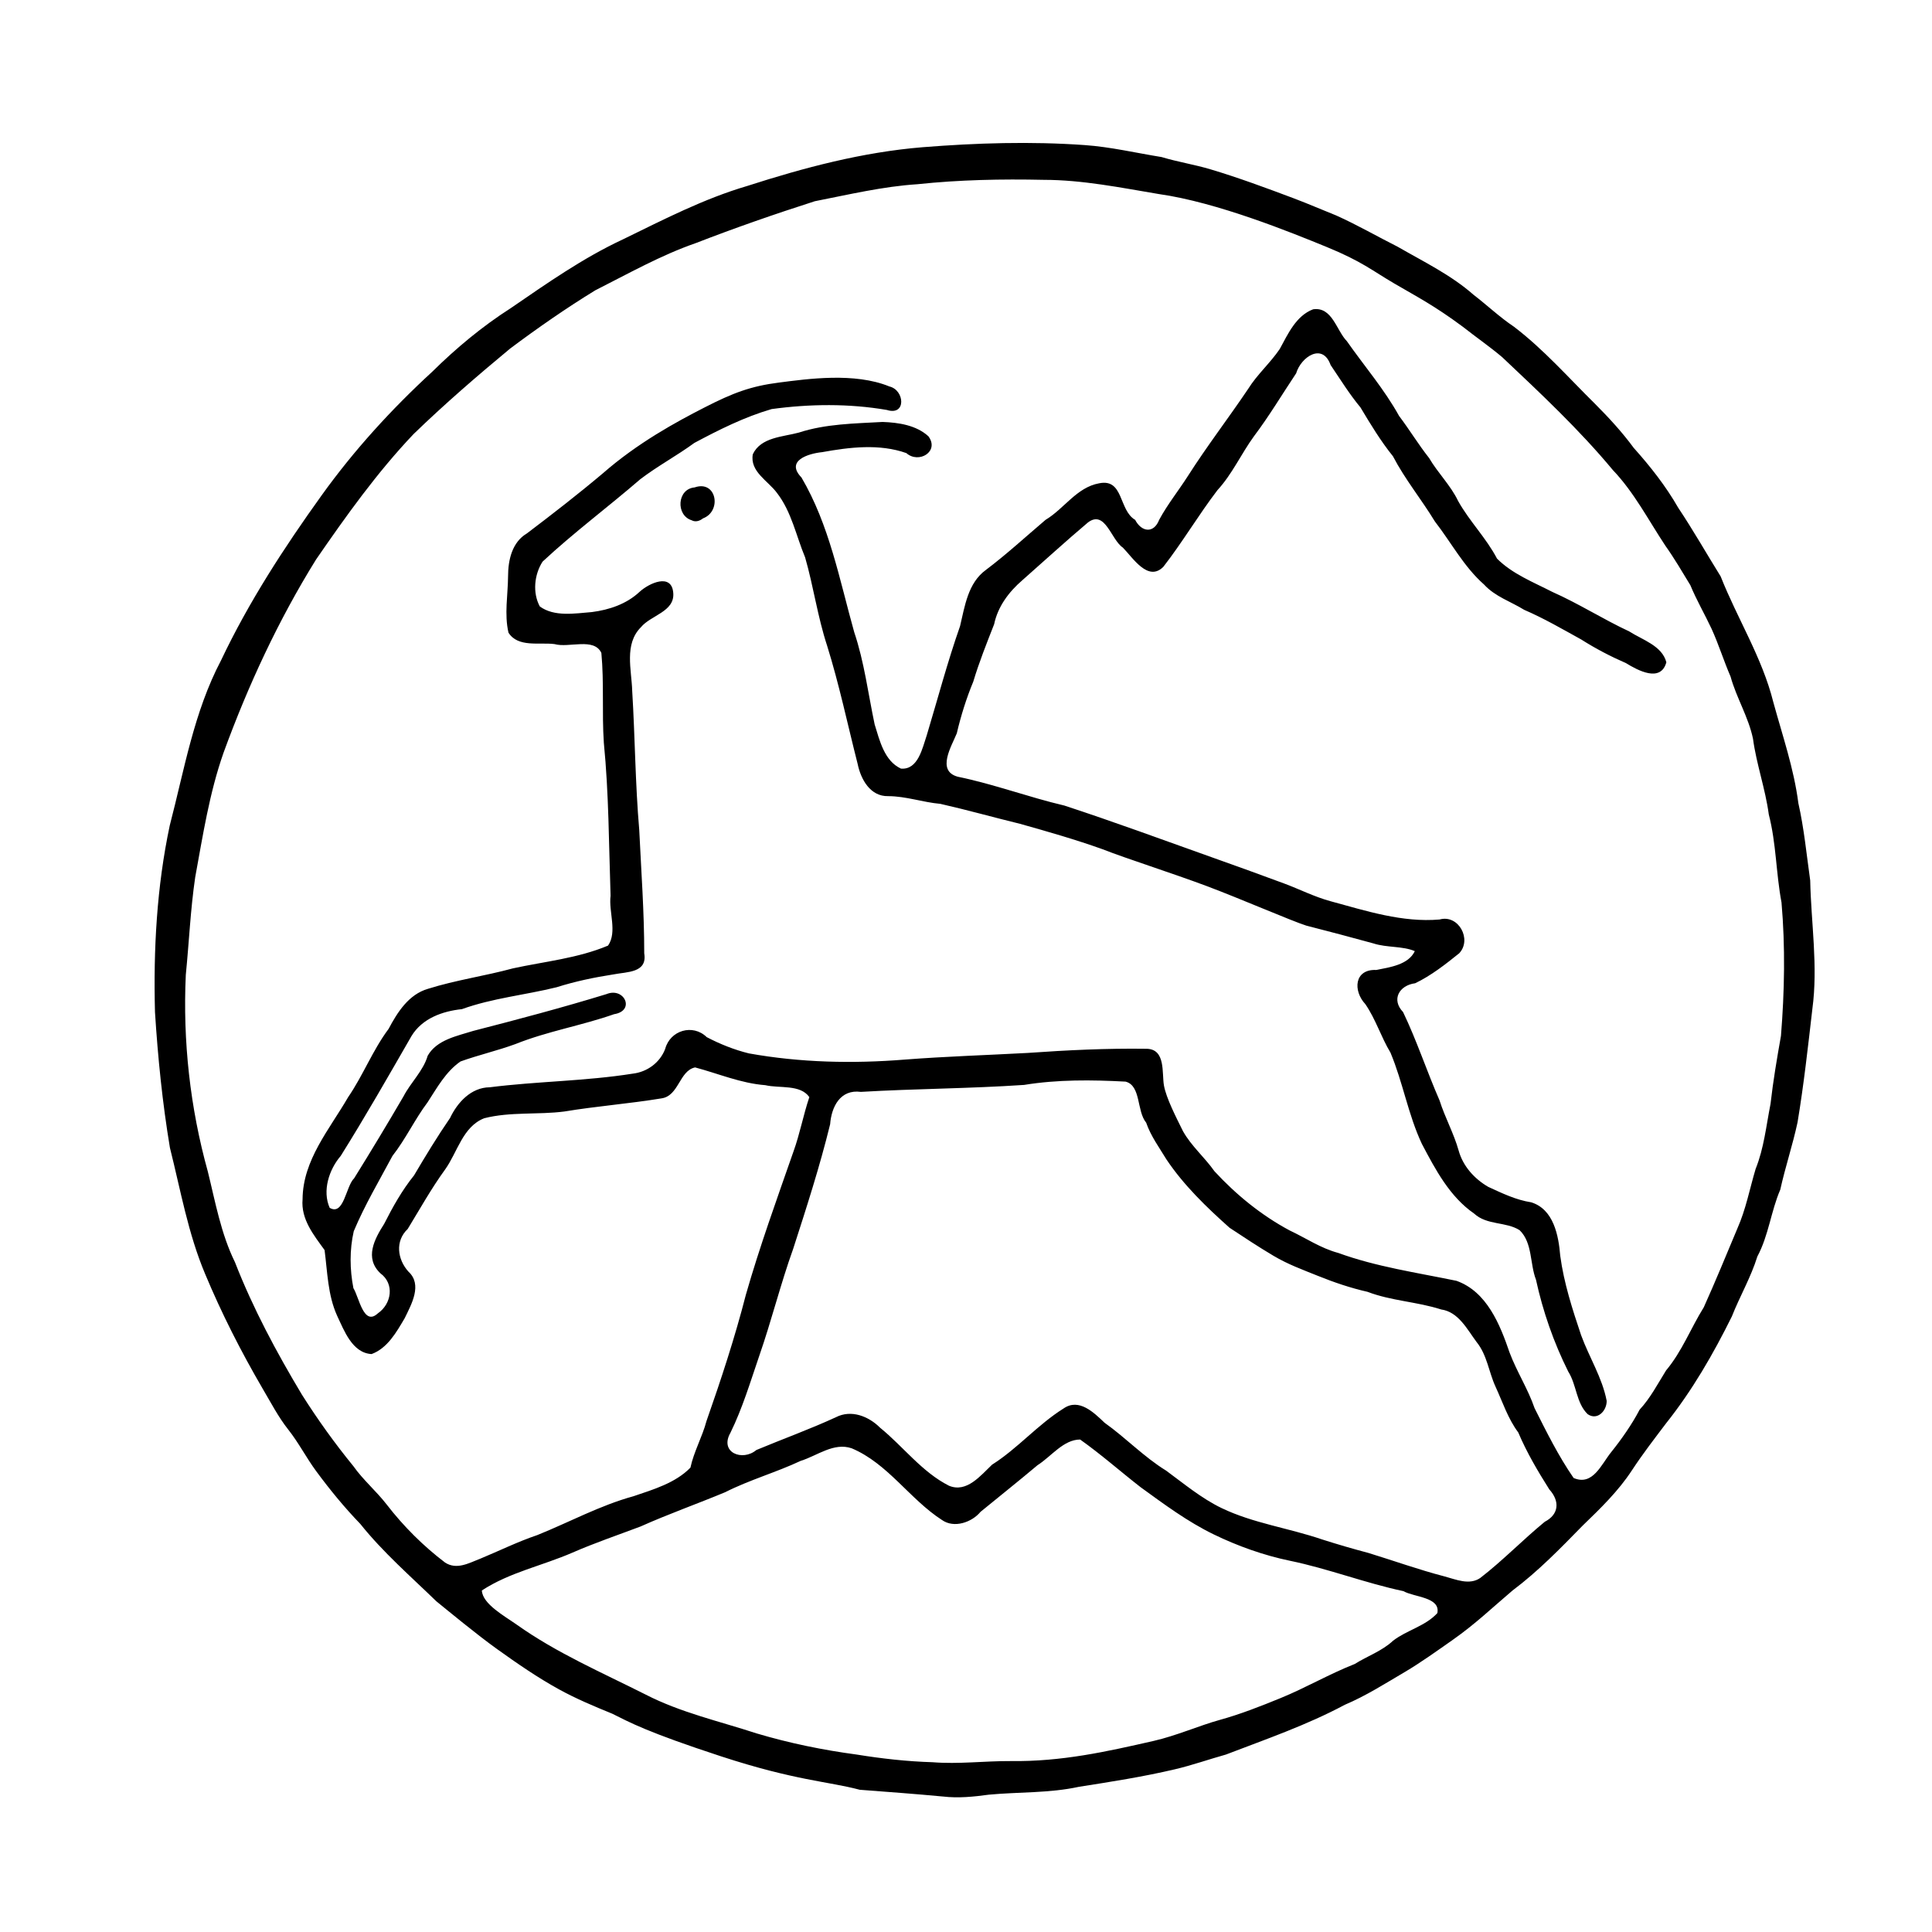 <?xml version="1.0" encoding="UTF-8" standalone="no"?>
<!-- Created with Inkscape (http://www.inkscape.org/) -->

<svg
   xmlns:dc="http://purl.org/dc/elements/1.1/"
   xmlns:cc="http://creativecommons.org/ns#"
   xmlns:rdf="http://www.w3.org/1999/02/22-rdf-syntax-ns#"
   xmlns:svg="http://www.w3.org/2000/svg"
   xmlns="http://www.w3.org/2000/svg"
   xmlns:sodipodi="http://sodipodi.sourceforge.net/DTD/sodipodi-0.dtd"
   xmlns:inkscape="http://www.inkscape.org/namespaces/inkscape"
   version="1.1"
   id="svg64"
   width="320"
   height="320"
   viewBox="0 0 320 320"
   sodipodi:docname="Logo-Bock.svg"
   inkscape:version="0.92.5 (2060ec1f9f, 2020-04-08)">
  <defs
     id="defs68" />
  <sodipodi:namedview
     pagecolor="#ffffff"
     bordercolor="#666666"
     borderopacity="1"
     objecttolerance="10"
     gridtolerance="10"
     guidetolerance="10"
     inkscape:pageopacity="0"
     inkscape:pageshadow="2"
     inkscape:window-width="1680"
     inkscape:window-height="974"
     id="namedview66"
     showgrid="false"
     inkscape:zoom="6.6379649"
     inkscape:cx="124.05271"
     inkscape:cy="118.27222"
     inkscape:window-x="0"
     inkscape:window-y="25"
     inkscape:window-maximized="1"
     inkscape:current-layer="layer1"
     showguides="false" />
  <g
     inkscape:groupmode="layer"
     id="layer1"
     inkscape:label="Disegno"
     style="display:inline">
    <path
       style="fill:#000000;stroke-width:0.32"
       d="m 156.16,297.558 c -4.58,-0.432 -9.178,-0.768 -13.756,-1.116 -5.209,-1.386 -10.714,-1.524 -22.984,-5.541 -12.27,-4.017 -15.119,-5.62 -18.019,-7.061 -2.977,-1.216 -5.963,-2.464 -8.785,-4.015 -3.569,-1.961 -6.933,-4.286 -10.244,-6.657 -3.479,-2.49 -8.122,-6.346 -10.088,-7.935 -4.302,-4.172 -8.848,-8.122 -12.604,-12.82 -2.642,-2.738 -5.046,-5.671 -7.307,-8.739 -1.646,-2.233 -2.903,-4.708 -4.625,-6.886 -1.681,-2.126 -2.891,-4.5 -4.271,-6.827 -3.56,-6.104 -6.778,-12.428 -9.5,-18.951 -2.826,-6.703 -4.07,-13.895 -5.834,-20.912 -1.24,-7.433 -1.997,-14.952 -2.473,-22.47 -0.272,-10.337 0.293,-20.765 2.445,-30.896 2.41,-9.226 3.997,-18.801 8.484,-27.328 4.584,-9.677 10.445,-18.685 16.68,-27.368 5.355,-7.463 11.568,-14.268 18.327,-20.479 3.977,-3.921 8.277,-7.502 12.986,-10.514 5.997,-4.111 11.97,-8.318 18.586,-11.397 6.711,-3.269 13.383,-6.727 20.573,-8.84 9.452,-3.045 19.119,-5.607 29.049,-6.421 8.93,-0.713 17.93,-0.987 26.863,-0.355 4.285,0.303 8.495,1.3 12.732,1.983 2.669,0.807 5.433,1.234 8.1,2.031 4.681,1.399 9.269,3.103 13.842,4.823 2.348,0.883 4.642,1.889 6.977,2.819 3.481,1.559 6.788,3.473 10.196,5.189 4.292,2.476 8.816,4.657 12.56,7.954 2.297,1.766 4.302,3.688 6.68,5.281 4.93,3.752 9.047,8.45 13.449,12.79 2.289,2.295 4.481,4.675 6.398,7.285 2.754,3.076 5.311,6.321 7.366,9.911 2.478,3.708 4.681,7.59 7.032,11.374 2.764,6.999 6.883,13.458 8.718,20.814 1.518,5.547 3.416,11.011 4.15,16.74 0.952,4.211 1.36,8.531 1.964,12.804 0.149,7.096 1.314,14.193 0.358,21.282 -0.726,6.268 -1.418,12.549 -2.453,18.774 -0.803,3.755 -2.034,7.405 -2.861,11.154 -1.547,3.592 -1.93,7.594 -3.797,11.077 -1.072,3.456 -2.908,6.591 -4.232,9.947 -3.075,6.211 -6.555,12.246 -10.882,17.678 -1.937,2.563 -3.891,5.087 -5.677,7.815 -2.233,3.411 -5.193,6.287 -8.136,9.125 -3.693,3.778 -7.385,7.58 -11.623,10.756 -3.481,2.954 -6.139,5.529 -9.886,8.164 -2.359,1.659 -5.412,3.839 -7.896,5.299 -3.306,1.944 -6.479,3.975 -10.001,5.468 -6.29,3.363 -13.041,5.693 -19.684,8.24 -2.823,0.789 -5.601,1.773 -8.458,2.445 -5.237,1.231 -10.564,2.064 -15.878,2.896 -4.915,1.071 -9.961,0.841 -14.937,1.306 -2.527,0.348 -5.076,0.606 -7.623,0.302 z m 11.2,-5.87 c 8.466,0.122 15.949,-1.569 23.741,-3.343 3.709,-0.845 7.608,-2.558 10.875,-3.458 3.481,-0.959 6.809,-2.275 10.13,-3.631 4.173,-1.704 8.081,-3.996 12.285,-5.649 2.104,-1.326 4.509,-2.131 6.354,-3.861 2.294,-1.76 5.35,-2.403 7.324,-4.566 0.539,-2.666 -3.831,-2.616 -5.613,-3.635 -6.363,-1.35 -12.434,-3.721 -18.819,-5.038 -4.262,-0.879 -8.624,-2.422 -12.629,-4.373 -4.312,-2.101 -8.091,-4.909 -12.087,-7.806 -3.355,-2.61 -6.551,-5.443 -10.017,-7.897 -2.763,0.001 -4.79,2.817 -7.054,4.248 -3.11,2.623 -6.302,5.15 -9.444,7.729 -1.422,1.725 -4.365,2.774 -6.381,1.355 -5.365,-3.461 -8.956,-9.349 -14.955,-11.878 -2.975,-1.023 -5.707,1.23 -8.445,2.078 -4.092,1.921 -8.468,3.147 -12.511,5.192 -4.657,1.941 -9.419,3.619 -14.026,5.683 -3.754,1.417 -7.546,2.702 -11.236,4.311 -4.97,2.168 -10.469,3.282 -15.041,6.283 0.104,2.234 3.746,4.228 5.763,5.651 6.622,4.71 14.125,7.941 21.351,11.584 5.813,2.993 12.233,4.421 18.411,6.445 5.413,1.611 10.979,2.752 16.567,3.499 4.152,0.671 8.344,1.145 12.558,1.268 4.309,0.348 8.59,-0.212 12.898,-0.189 z m 77.819,-30.329 c 3.738,-2.884 7.032,-6.308 10.683,-9.306 2.372,-1.232 2.51,-3.424 0.755,-5.357 -1.916,-3.03 -3.751,-6.139 -5.144,-9.434 -1.705,-2.284 -2.589,-5.026 -3.771,-7.593 -1.124,-2.44 -1.382,-5.243 -3.154,-7.417 -1.555,-2.093 -2.991,-4.964 -5.845,-5.364 -3.997,-1.286 -8.266,-1.417 -12.193,-2.919 -2.815,-0.641 -5.509,-1.551 -8.217,-2.644 -2.588,-1.044 -4.959,-1.901 -7.352,-3.319 -2.506,-1.485 -4.928,-3.094 -7.281,-4.645 -3.831,-3.413 -7.585,-7.037 -10.453,-11.312 -1.139,-1.89 -2.596,-3.858 -3.367,-6.102 -1.601,-1.941 -0.826,-6.136 -3.413,-6.797 -5.598,-0.299 -11.26,-0.36 -16.804,0.546 -9.003,0.611 -18.034,0.623 -27.039,1.153 -3.402,-0.459 -4.865,2.456 -5.088,5.36 -1.705,6.968 -3.914,13.803 -6.117,20.624 -2.098,5.844 -3.588,11.892 -5.629,17.76 -1.471,4.287 -2.77,8.652 -4.77,12.726 -1.853,3.248 1.968,4.8 4.305,2.845 4.379,-1.83 8.85,-3.435 13.161,-5.425 2.549,-1.312 5.434,-0.161 7.325,1.737 3.852,3.133 6.918,7.331 11.406,9.606 2.949,1.232 5.252,-1.701 7.139,-3.485 4.246,-2.685 7.572,-6.641 11.844,-9.309 2.553,-1.776 5.025,0.68 6.788,2.36 3.521,2.502 6.516,5.669 10.208,7.94 2.844,2.086 5.85,4.596 9.176,6.196 5.243,2.521 10.99,3.267 16.66,5.199 2.539,0.809 5.102,1.559 7.651,2.23 4.216,1.292 8.367,2.79 12.638,3.897 1.888,0.504 4.084,1.49 5.899,0.25 z M 79.434,258.217 c 3.198,-1.323 6.296,-2.856 9.581,-3.967 5.307,-2.14 10.362,-4.903 15.905,-6.426 3.314,-1.129 6.934,-2.178 9.437,-4.736 0.567,-2.654 1.957,-5.072 2.659,-7.714 2.422,-6.898 4.706,-13.85 6.526,-20.934 2.293,-8.01 5.137,-15.842 7.879,-23.703 1.068,-2.952 1.628,-6.054 2.632,-9.022 -1.512,-2.147 -4.937,-1.42 -7.297,-1.976 -4.028,-0.307 -7.77,-1.915 -11.627,-2.942 -2.635,0.553 -2.676,4.744 -5.595,5.133 -5.325,0.878 -10.725,1.284 -16.052,2.168 -4.409,0.572 -8.958,0.013 -13.288,1.12 -3.561,1.405 -4.419,5.616 -6.46,8.474 -2.291,3.15 -4.181,6.55 -6.206,9.867 -2.124,2.002 -1.703,5.034 0.12,7.061 2.355,2.145 0.502,5.409 -0.619,7.716 -1.361,2.304 -2.85,4.977 -5.486,5.941 -3.199,-0.183 -4.544,-3.896 -5.723,-6.391 -1.537,-3.423 -1.581,-7.194 -2.061,-10.836 -1.784,-2.472 -3.941,-5.101 -3.643,-8.429 0.039,-6.483 4.467,-11.577 7.55,-16.901 2.482,-3.625 4.064,-7.778 6.696,-11.302 1.475,-2.77 3.324,-5.713 6.533,-6.642 4.603,-1.449 9.411,-2.119 14.068,-3.385 5.269,-1.145 10.742,-1.663 15.75,-3.772 1.563,-2.259 0.078,-5.596 0.417,-8.258 -0.288,-8.447 -0.284,-16.913 -1.115,-25.331 -0.333,-4.955 0.055,-9.941 -0.41,-14.883 -1.229,-2.61 -5.362,-0.781 -7.768,-1.467 -2.531,-0.322 -6.037,0.604 -7.617,-1.892 -0.71,-3.053 -0.091,-6.24 -0.068,-9.345 0.005,-2.674 0.649,-5.633 3.128,-7.098 4.263,-3.23 8.495,-6.509 12.584,-9.956 5.761,-5.04 12.114,-8.488 16.838,-10.906 4.724,-2.418 7.638,-3.52 12.346,-4.122 4.708,-0.602 12.491,-1.716 18.256,0.647 2.555,0.592 2.835,4.926 -0.414,3.893 -6.293,-1.079 -12.769,-1.007 -19.084,-0.145 -4.474,1.301 -8.699,3.414 -12.8,5.606 -2.9,2.122 -6.086,3.826 -8.943,6.003 -5.345,4.617 -11.031,8.844 -16.197,13.66 -1.375,2.138 -1.683,5.157 -0.455,7.423 2.412,1.759 5.808,1.154 8.621,0.93 2.88,-0.368 5.738,-1.33 7.892,-3.343 1.55,-1.433 5.364,-3.224 5.592,0.221 0.221,3.068 -3.71,3.638 -5.349,5.62 -2.822,2.815 -1.554,7.051 -1.454,10.562 0.47,7.671 0.503,15.365 1.166,23.027 0.325,6.807 0.83,13.618 0.826,20.433 0.548,3.259 -2.839,3.05 -5.064,3.489 -3.201,0.498 -6.364,1.153 -9.454,2.134 -5.21,1.289 -10.606,1.794 -15.678,3.624 -3.23,0.338 -6.57,1.528 -8.348,4.448 -3.836,6.661 -7.646,13.349 -11.728,19.864 -1.942,2.263 -3.077,5.781 -1.827,8.598 2.36,1.388 2.675,-3.583 4.053,-4.898 2.789,-4.482 5.513,-9.001 8.172,-13.56 1.195,-2.311 3.282,-4.232 4.008,-6.734 1.504,-2.65 4.869,-3.268 7.557,-4.117 7.387,-1.898 14.772,-3.857 22.057,-6.091 2.953,-1.212 4.817,2.763 1.255,3.328 -5.371,1.886 -11.035,2.822 -16.334,4.946 -2.99,1.098 -6.127,1.81 -9.106,2.885 -2.458,1.713 -3.862,4.332 -5.45,6.766 -2.131,2.836 -3.62,6.08 -5.813,8.872 -2.2,4.12 -4.603,8.166 -6.412,12.477 -0.703,3.067 -0.665,6.353 -0.056,9.436 0.933,1.472 1.683,6.359 4.04,4.175 2.283,-1.574 2.81,-4.895 0.422,-6.645 -2.649,-2.532 -0.991,-5.64 0.633,-8.189 1.427,-2.815 2.964,-5.565 4.95,-8.029 1.9,-3.221 3.841,-6.416 5.96,-9.501 1.233,-2.591 3.488,-5.059 6.569,-5.088 7.87,-0.995 15.846,-1.013 23.684,-2.257 2.405,-0.278 4.523,-1.827 5.384,-4.108 0.814,-3.067 4.57,-4.195 6.874,-1.943 2.205,1.155 4.565,2.099 6.983,2.694 8.518,1.531 17.236,1.72 25.851,1.024 6.767,-0.521 13.549,-0.732 20.323,-1.099 6.532,-0.46 13.09,-0.782 19.638,-0.688 3.288,-0.002 2.563,4.047 2.944,6.109 0.381,2.063 1.955,5.139 3.154,7.552 1.392,2.474 3.581,4.313 5.207,6.624 3.589,3.889 7.782,7.309 12.462,9.808 2.675,1.253 5.141,2.948 8.04,3.721 6.33,2.304 13.021,3.259 19.584,4.619 5.025,1.788 7.202,7.215 8.793,11.877 1.189,3.168 3.051,6.029 4.146,9.227 1.979,3.939 3.952,7.92 6.461,11.552 3.18,1.369 4.572,-2.237 6.234,-4.294 1.616,-2 3.477,-4.652 4.696,-7.015 1.797,-1.946 3.002,-4.283 4.389,-6.511 2.631,-3.129 4.093,-7.01 6.243,-10.454 1.94,-4.302 3.727,-8.68 5.556,-13.032 1.412,-3.171 2.045,-6.584 3.03,-9.886 1.383,-3.425 1.754,-7.167 2.469,-10.772 0.426,-3.779 1.065,-7.527 1.727,-11.265 0.593,-7.34 0.731,-14.749 0.091,-22.091 -0.913,-4.833 -0.868,-9.798 -2.107,-14.578 -0.564,-4.248 -2.042,-8.292 -2.615,-12.538 -0.746,-3.597 -2.741,-6.768 -3.716,-10.301 -1.135,-2.619 -1.967,-5.325 -3.148,-7.92 -1.141,-2.435 -2.49,-4.746 -3.513,-7.217 -1.342,-2.203 -2.63,-4.414 -4.145,-6.551 -2.81,-4.234 -5.152,-8.808 -8.689,-12.519 -5.585,-6.722 -11.988,-12.712 -18.334,-18.702 -2.095,-1.768 -4.353,-3.323 -6.511,-5.028 -4.788,-3.545 -7.5,-4.914 -11.368,-7.176 -3.649,-2.134 -5.374,-3.661 -11.158,-6.029 -5.783,-2.368 -18.16,-7.421 -27.846,-8.783 -6.298,-1.055 -12.635,-2.348 -19.06,-2.351 -6.983,-0.152 -13.975,-0.01 -20.923,0.727 -5.735,0.371 -11.357,1.715 -16.983,2.816 -6.626,2.122 -13.208,4.413 -19.699,6.929 -5.814,2.017 -11.185,5.064 -16.661,7.826 -4.85,2.972 -9.534,6.23 -14.088,9.636 -5.485,4.546 -10.886,9.214 -16.006,14.17 -6.054,6.37 -11.175,13.557 -16.153,20.778 -6.251,10.06 -11.263,20.878 -15.322,31.995 -2.35,6.676 -3.427,13.709 -4.699,20.647 -0.786,5.348 -1.017,10.761 -1.554,16.137 -0.514,10.969 0.707,22.023 3.648,32.605 1.252,5.07 2.171,10.279 4.492,15.005 2.985,7.656 6.88,14.917 11.098,21.953 2.605,4.112 5.437,8.065 8.517,11.832 1.61,2.287 3.795,4.121 5.543,6.384 2.77,3.585 6.034,6.844 9.656,9.59 1.902,1.22 3.861,0.118 5.701,-0.604 z M 262.96,234.222 c -1.902,-1.848 -1.81,-4.84 -3.21,-7.046 -2.41,-4.832 -4.193,-9.942 -5.344,-15.218 -1.032,-2.675 -0.554,-6.106 -2.707,-8.197 -2.268,-1.446 -5.401,-0.787 -7.536,-2.754 -4.05,-2.798 -6.415,-7.294 -8.655,-11.543 -2.277,-4.846 -3.141,-10.201 -5.205,-15.12 -1.558,-2.584 -2.435,-5.518 -4.158,-8.025 -2.07,-2.215 -1.849,-5.828 1.82,-5.662 2.239,-0.45 5.303,-0.855 6.372,-3.118 -1.998,-0.865 -4.645,-0.557 -6.852,-1.278 -3.705,-1.012 -7.414,-2.009 -11.138,-2.954 -2.394,-0.76 -10.915,-4.457 -16.433,-6.529 -5.725,-2.149 -13.49,-4.612 -17.294,-6.119 -4.496,-1.606 -9.086,-2.924 -13.678,-4.21 -4.403,-1.073 -8.778,-2.308 -13.191,-3.306 -2.901,-0.254 -5.693,-1.27 -8.637,-1.276 -2.979,0.068 -4.539,-2.795 -5.062,-5.344 -1.666,-6.535 -3.049,-13.144 -5.061,-19.59 -1.57,-4.781 -2.249,-9.786 -3.637,-14.61 -1.492,-3.574 -2.249,-7.559 -4.66,-10.673 -1.465,-2.007 -4.532,-3.538 -4.003,-6.418 1.346,-2.837 4.98,-2.86 7.628,-3.584 4.454,-1.452 9.225,-1.498 13.865,-1.759 2.638,0.091 5.579,0.532 7.593,2.377 1.863,2.506 -1.592,4.609 -3.658,2.78 -4.462,-1.58 -9.386,-0.979 -13.946,-0.156 -2.294,0.232 -6.122,1.415 -3.427,4.194 4.624,7.866 6.304,16.938 8.737,25.615 1.676,4.97 2.306,10.189 3.388,15.294 0.827,2.658 1.596,6.027 4.347,7.31 2.861,0.257 3.562,-3.434 4.285,-5.528 1.814,-6.029 3.423,-12.12 5.51,-18.064 0.799,-3.324 1.298,-7.144 4.285,-9.316 3.44,-2.594 6.605,-5.512 9.886,-8.296 3.077,-1.839 5.157,-5.387 8.874,-6.05 4.081,-0.831 3.213,4.451 5.956,6.054 1.073,2.047 3.094,2.301 3.985,-0.013 1.383,-2.559 3.199,-4.815 4.761,-7.257 3.138,-4.929 6.709,-9.57 9.973,-14.418 1.498,-2.405 3.66,-4.283 5.236,-6.614 1.36,-2.489 2.7,-5.504 5.526,-6.572 3.171,-0.452 3.84,3.489 5.591,5.283 2.886,4.123 6.208,7.971 8.646,12.382 1.725,2.274 3.196,4.724 4.976,6.974 1.452,2.484 3.56,4.511 4.803,7.114 1.88,3.368 4.654,6.122 6.441,9.54 2.539,2.544 6.017,3.899 9.175,5.522 4.367,1.935 8.397,4.522 12.727,6.54 2.175,1.4 5.438,2.359 6.147,5.112 -0.937,3.412 -4.727,1.338 -6.685,0.14 -2.555,-1.112 -5.032,-2.404 -7.391,-3.902 -3.114,-1.721 -6.201,-3.519 -9.48,-4.931 -2.227,-1.379 -4.82,-2.192 -6.645,-4.191 -3.348,-2.952 -5.429,-6.956 -8.137,-10.44 -2.223,-3.66 -4.962,-6.99 -6.946,-10.801 -2.037,-2.53 -3.713,-5.299 -5.377,-8.083 -1.841,-2.217 -3.354,-4.675 -4.95,-7.03 -1.337,-3.759 -4.899,-1.338 -5.708,1.375 -2.326,3.486 -4.463,7.079 -6.99,10.431 -2.117,2.91 -3.587,6.247 -6.037,8.913 -3.149,4.118 -5.786,8.612 -8.964,12.699 -2.546,2.57 -5.064,-1.515 -6.716,-3.18 -1.951,-1.301 -2.907,-6.297 -5.764,-4.169 -3.692,3.114 -7.258,6.384 -10.883,9.58 -2.228,1.922 -4.055,4.352 -4.667,7.283 -1.231,3.142 -2.485,6.269 -3.454,9.505 -1.149,2.778 -2.047,5.64 -2.731,8.562 -0.862,2.137 -3.408,6.205 0.144,7.189 5.987,1.226 11.731,3.387 17.675,4.781 8.186,2.683 16.275,5.661 24.391,8.555 3.999,1.426 7.996,2.858 11.975,4.339 2.579,0.96 5.057,2.226 7.713,2.948 5.893,1.603 11.929,3.562 18.069,3.029 3.125,-0.885 5.408,3.295 3.25,5.593 -2.273,1.826 -4.638,3.693 -7.297,4.967 -2.636,0.342 -3.998,2.688 -2.002,4.774 2.284,4.758 3.927,9.794 6.04,14.63 0.904,2.85 2.358,5.446 3.161,8.297 0.708,2.583 2.598,4.682 4.896,6.018 2.3,1.056 4.593,2.175 7.119,2.561 3.721,1.147 4.539,5.496 4.815,8.861 0.601,4.501 2.015,8.861 3.456,13.15 1.331,3.648 3.503,7.041 4.235,10.874 0.027,1.631 -1.534,3.33 -3.161,2.199 z M 114.56,86.173 c -2.659,-0.828 -2.423,-5.186 0.482,-5.44 3.661,-1.271 4.555,3.943 1.392,5.129 -0.528,0.42 -1.236,0.661 -1.874,0.311 z"
       id="path104"
       inkscape:connector-curvature="0"
       sodipodi:nodetypes="ccccaaccssccccccccccccacaacccccccccccccccccsccssccaccccasaccccsacccccccccscccccccccccacccssccccccccccccccccccacccccccccccccccccccccccccccccccccccccczzccccccccccccccccccccccccccccccccccccccccccccczccccccccscccccccccccccccccazccccccccccccccccscccccccccccccccacccccccccccccccccccccccccccccccccccccccccccccccccccccccccaaacccccccccccccccc" />
  </g>
</svg>
